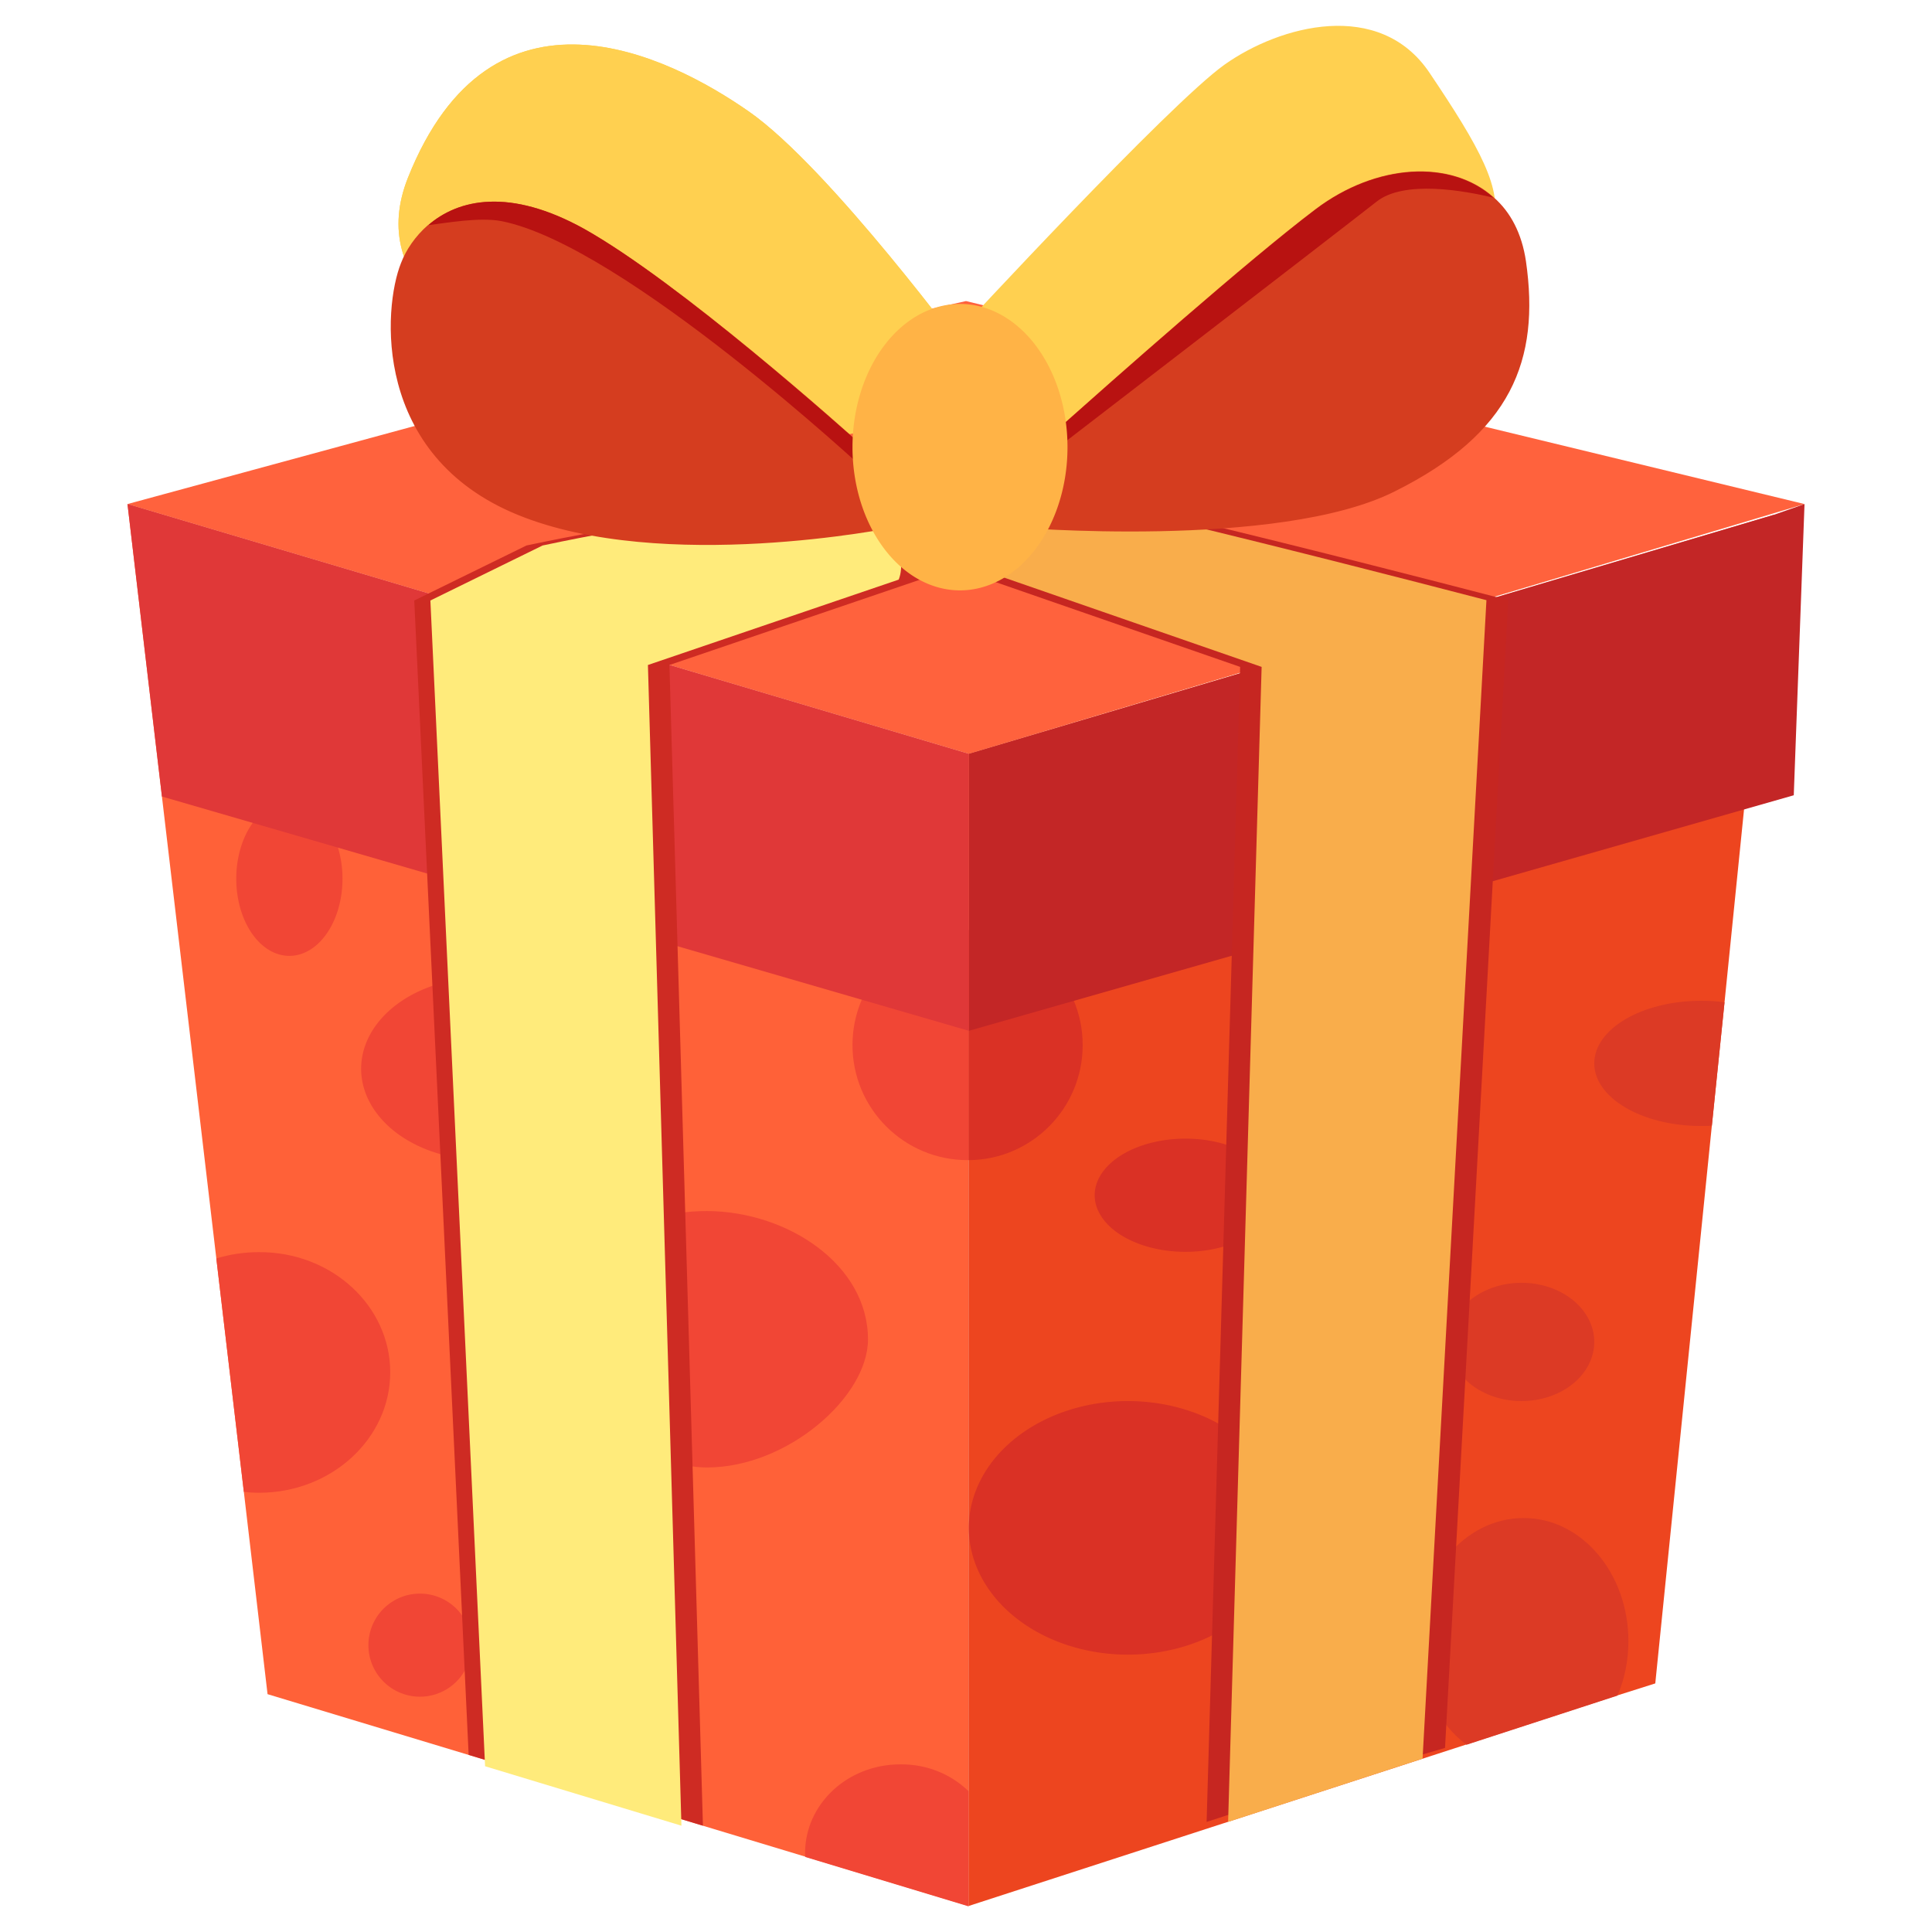 <?xml version="1.0" standalone="no"?><!DOCTYPE svg PUBLIC "-//W3C//DTD SVG 1.1//EN" "http://www.w3.org/Graphics/SVG/1.1/DTD/svg11.dtd"><svg t="1730968385721" class="icon" viewBox="0 0 1024 1024" version="1.1" xmlns="http://www.w3.org/2000/svg" p-id="21747" width="22" height="22" xmlns:xlink="http://www.w3.org/1999/xlink"><path d="M513.341 399.552v610.672l-86.473-26.143-285.059-86.138-12.569-107.253-14.58-123.676-47.091-399.853z" fill="#FF6138" p-id="21748"></path><path d="M940.174 272.859l-26.143 258.413-6.703 65.19L877.331 892.246l-20.11 6.368h-0.168l-79.769 25.975-263.943 85.635V399.552z" fill="#ED451F" p-id="21749"></path><path d="M239.51 220.406l-171.94 46.756 445.938 132.391 442.922-132.391L512 159.573z" fill="#FF623D" p-id="21750"></path><path d="M460.049 709.915c0 30.5-42.734 67.871-85.3 67.871s-77.088-50.107-77.088-80.607c0-30.5 34.522-55.302 77.088-55.302 42.566 0.168 85.3 28.322 85.3 68.039z" fill="#F14635" p-id="21751"></path><path d="M191.414 566.464a65.19 48.431 0 1 0 130.38 0 65.19 48.431 0 1 0-130.38 0Z" fill="#F14635" p-id="21752"></path><path d="M125.219 465.747a40.89 28.154 90 1 0 56.308 0 40.89 28.154 90 1 0-56.308 0Z" fill="#F14635" p-id="21753"></path><path d="M222.584 871.968m-27.316 0a27.316 27.316 0 1 0 54.632 0 27.316 27.316 0 1 0-54.632 0Z" fill="#F14635" p-id="21754"></path><path d="M513.341 949.391v61l-86.473-26.143c-0.168-0.503-0.168-1.341-0.168-2.011 0-26.143 22.624-47.091 50.442-47.091 14.245-0.168 27.148 5.363 36.198 14.245zM206.831 727.344c0 35.192-31.17 63.849-69.547 63.849-2.681 0-5.53-0.168-8.044-0.503l-14.58-123.676c7.038-2.179 14.747-3.352 22.624-3.352 38.544-0.168 69.547 28.489 69.547 63.682z" fill="#F14635" p-id="21755"></path><path d="M573.838 553.896c0 33.684-27.148 60.833-60.497 61v-122c33.517 0.335 60.497 27.484 60.497 61z" fill="#DA3125" p-id="21756"></path><path d="M513.341 492.896v122h-0.503c-33.684 0-61-27.316-61-61 0-33.684 27.316-61 61-61h0.503z" fill="#F14635" p-id="21757"></path><path d="M580.206 633.498a48.096 29.997 0 1 0 96.193 0 48.096 29.997 0 1 0-96.193 0Z" fill="#DA3125" p-id="21758"></path><path d="M513.508 809.795a84.294 67.201 0 1 0 168.588 0 84.294 67.201 0 1 0-168.588 0Z" fill="#DA3125" p-id="21759"></path><path d="M767.899 711.256a38.544 31.338 0 1 0 77.088 0 38.544 31.338 0 1 0-77.088 0Z" fill="#DC3A25" p-id="21760"></path><path d="M863.086 869.79c0 10.39-2.011 20.278-5.865 28.992h-0.168l-79.769 25.975c-15.418-11.563-25.64-31.841-25.64-54.8 0-36.03 24.97-65.357 55.805-65.357 30.668-0.168 55.638 29.159 55.638 65.19zM914.031 531.272l-6.703 65.357c-2.011 0.168-3.854 0.168-5.698 0.168-31.338 0-56.643-14.915-56.643-33.181s25.305-33.181 56.643-33.181c4.19 0 8.379 0.168 12.401 0.838z" fill="#DC3A25" p-id="21761"></path><path d="M950.732 421.505l-437.224 124.849v-146.803l426.666-126.693 16.256-5.698z" fill="#C32626" p-id="21762"></path><path d="M85.837 422.176l427.672 124.179v-146.803l-445.938-132.391z" fill="#E03838" p-id="21763"></path><path d="M372.571 967.658l-17.764-615.197 132.893-45.247S517.027 242.862 299.002 289.115l-59.492 29.159 28.992 617.878 104.069 31.506z" fill="#CE2B23" p-id="21764"></path><path d="M352.461 961.625l-17.596-609.164 132.893-45.247S497.085 242.862 279.06 289.115l-59.492 29.159 28.824 611.845 104.069 31.506z" fill="#CE2B23" p-id="21765"></path><path d="M361.175 967.658l-17.764-615.197 132.893-45.247s29.327-64.352-188.698-18.099l-59.492 29.159 28.992 617.878 104.069 31.506z" fill="#FFEB7B" p-id="21766"></path><path d="M639.531 965.647l17.764-612.18-149.819-51.951s-1.843-40.89 16.256-42.901c18.099-1.843 252.715 59.492 252.715 59.492l-33.852 614.024-103.064 33.517z" fill="#C62621" p-id="21767"></path><path d="M659.976 957.435l20.278-603.969-149.819-51.951s-1.843-40.89 16.256-42.901c18.099-1.843 252.715 59.492 252.715 59.492l-33.517 608.326-105.912 31.003z" fill="#C62621" p-id="21768"></path><path d="M650.926 965.647l17.764-612.18-149.819-51.951s-1.843-40.89 16.256-42.901c18.099-1.843 252.715 59.492 252.715 59.492l-33.852 614.024-103.064 33.517z" fill="#F9AD4B" p-id="21769"></path><path d="M508.816 174.991s110.94-119.989 140.267-140.77 82.116-35.025 108.594 4.357 39.382 62.173 33.517 80.775c-5.698 18.602-223.723 147.138-274.333 123.676-50.61-23.797-8.044-68.039-8.044-68.039z" fill="#FFD050" p-id="21770"></path><path d="M513.508 189.235s-73.569-100.047-116.47-130.044-136.413-76.418-180.822 35.025c-44.242 111.443 219.366 137.25 219.366 137.25s70.05-2.179 77.926-42.231z" fill="#FFD050" p-id="21771"></path><path d="M513.508 189.235s-73.569-100.047-116.47-130.044-136.413-76.418-180.822 35.025c-44.242 111.443 219.366 137.25 219.366 137.25s70.05-2.179 77.926-42.231z" fill="#FFD050" p-id="21772"></path><path d="M473.456 279.562s-122 24.802-199.089-6.703-71.39-109.599-61.838-133.396c2.681-7.038 7.541-14.245 14.245-20.11h0.168c16.088-13.909 43.236-19.942 82.786 2.011 50.442 28.322 135.575 104.069 152.333 119.319 2.011 1.843 3.016 2.681 3.016 2.681s25.473 24.635 8.379 36.198zM739.242 260.458c-61.671 31.003-202.943 18.937-202.943 18.937-22.791-12.401 6.703-36.198 6.703-36.198s6.201-5.53 16.256-14.58c31.841-28.322 102.561-90.998 138.088-117.811 32.176-24.3 71.725-26.478 94.349-6.201 8.882 7.709 14.915 19.104 17.093 33.852 7.541 52.453-7.709 91.165-69.547 122z" fill="#D53D1F" p-id="21773"></path><path d="M461.893 240.683l-2.346 9.385s-129.206-120.325-193.893-132.893c-11.563-2.179-29.327 1.005-38.712 2.179 16.088-13.909 43.236-19.942 82.786 2.011 50.275 28.322 135.407 104.237 152.165 119.319zM791.528 104.773c-15.25-3.687-47.426-9.552-62.006 2.179-19.607 15.418-168.588 130.044-168.588 130.044l-1.676-8.212c31.841-28.322 102.561-90.998 138.088-117.811 32.176-24.3 71.725-26.478 94.182-6.201z" fill="#B81211" p-id="21774"></path><path d="M451.838 236.996a75.915 56.978 90 1 0 113.956 0 75.915 56.978 90 1 0-113.956 0Z" fill="#FFB346" p-id="21775"></path></svg>